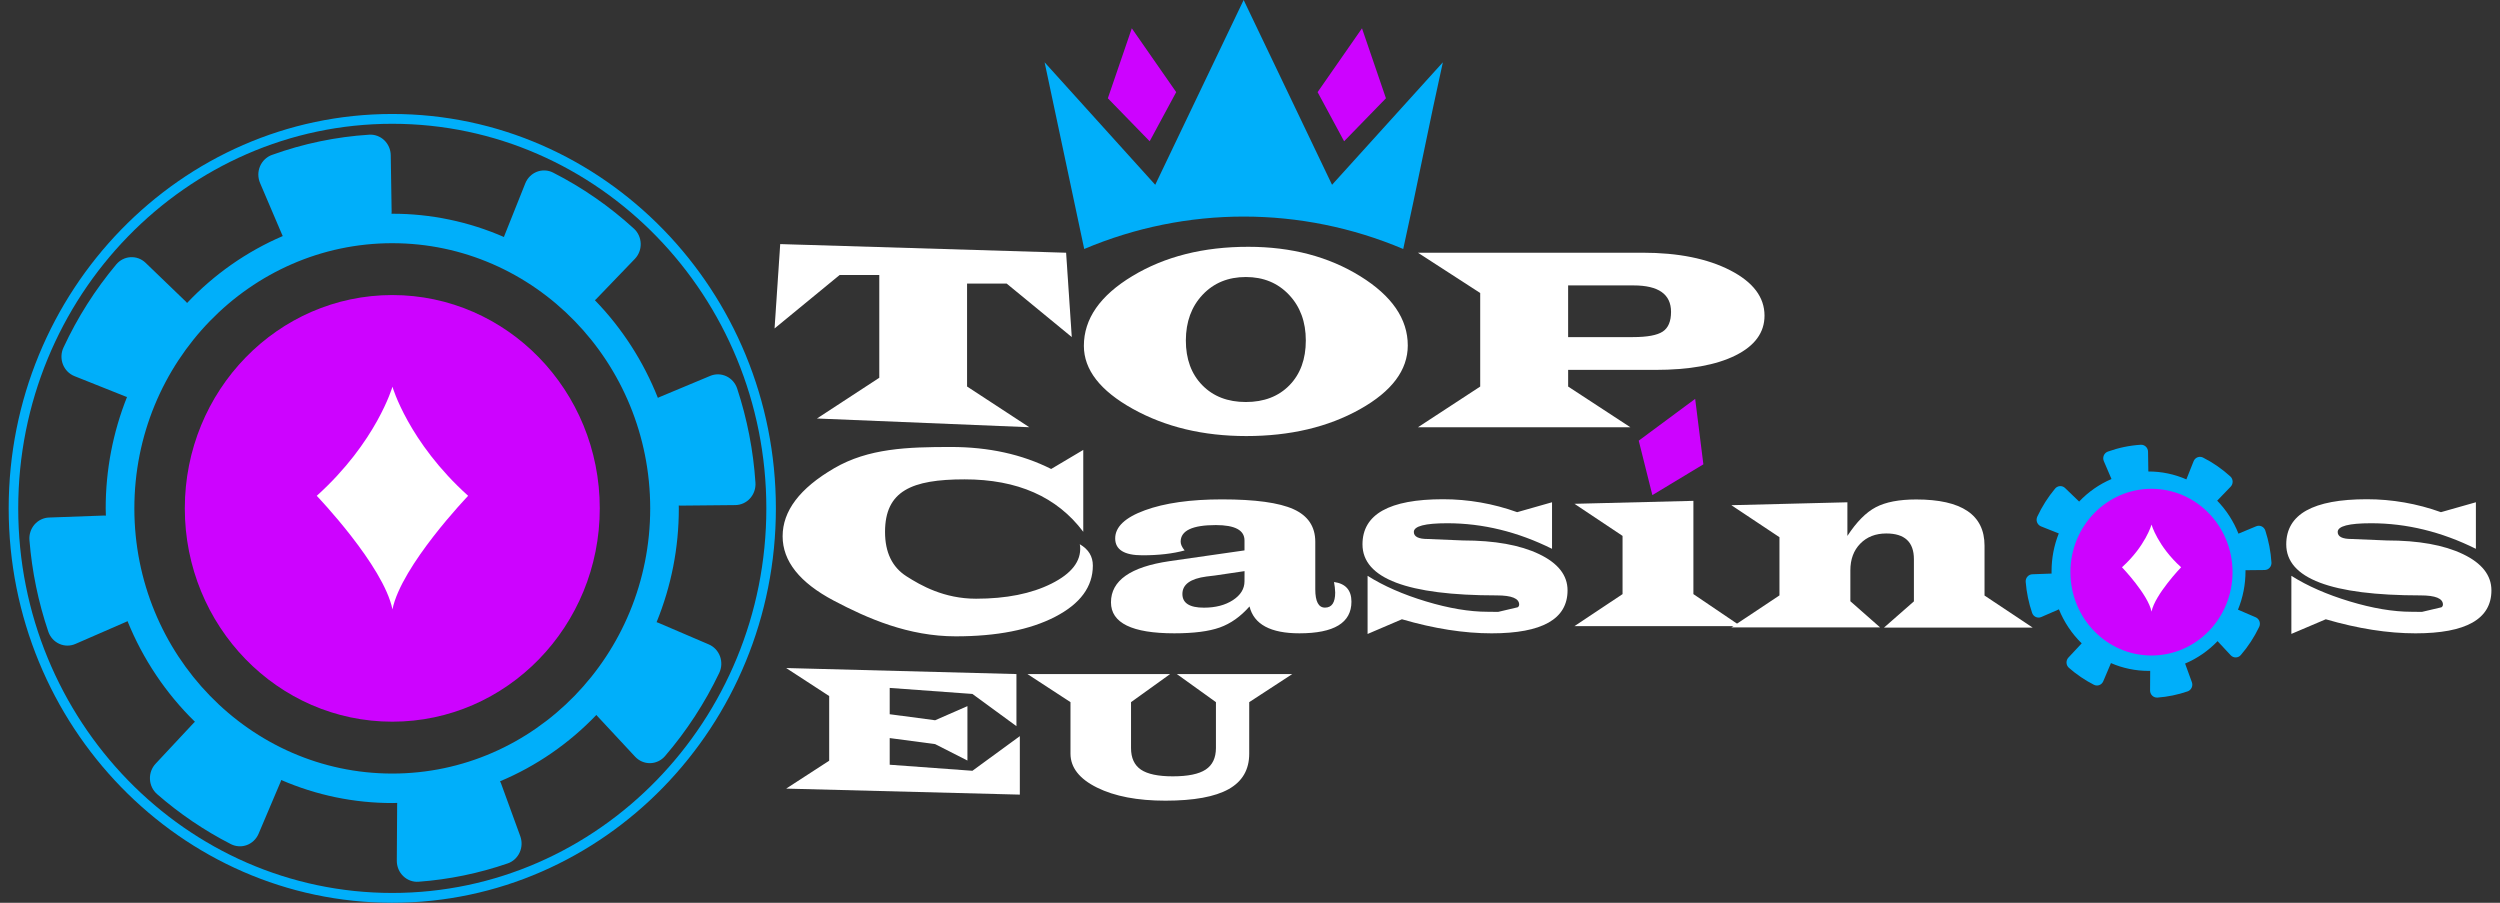 <svg width="144" height="52" viewBox="0 0 144 52" fill="none" xmlns="http://www.w3.org/2000/svg">
<rect x="0" y="0" width="144" height="52" fill="#333333" stroke="none"/>
<g clip-path="url(#clip0_3_5704)">
<path d="M42.46 22.377C42.408 22.222 42.326 22.079 42.219 21.958C42.112 21.836 41.982 21.739 41.837 21.671C41.692 21.603 41.535 21.566 41.376 21.562C41.217 21.559 41.058 21.589 40.911 21.65L37.967 22.88C37.94 22.891 37.918 22.906 37.894 22.918C37.061 20.813 35.827 18.9 34.265 17.292C34.287 17.272 34.311 17.256 34.332 17.235L36.566 14.913C36.678 14.797 36.765 14.659 36.824 14.508C36.882 14.356 36.909 14.194 36.905 14.031C36.9 13.868 36.863 13.707 36.796 13.559C36.729 13.412 36.634 13.279 36.516 13.171C35.109 11.884 33.541 10.798 31.854 9.94C31.71 9.867 31.554 9.826 31.394 9.818C31.234 9.81 31.074 9.836 30.925 9.894C30.775 9.952 30.638 10.041 30.524 10.156C30.409 10.27 30.318 10.408 30.257 10.56L29.049 13.586C29.04 13.608 29.037 13.63 29.029 13.652C26.994 12.764 24.806 12.308 22.595 12.311H22.55C22.55 12.276 22.558 12.244 22.558 12.208L22.507 8.94C22.505 8.777 22.47 8.617 22.405 8.469C22.341 8.32 22.248 8.187 22.132 8.076C22.015 7.966 21.879 7.881 21.73 7.826C21.581 7.771 21.423 7.748 21.265 7.758C19.352 7.88 17.465 8.273 15.657 8.926C15.505 8.981 15.367 9.068 15.25 9.181C15.133 9.294 15.039 9.43 14.976 9.582C14.912 9.733 14.88 9.897 14.88 10.062C14.881 10.227 14.915 10.39 14.979 10.541L16.259 13.541C16.267 13.561 16.28 13.578 16.288 13.596C14.216 14.484 12.34 15.796 10.776 17.451C10.75 17.422 10.729 17.391 10.701 17.368L8.385 15.137C8.269 15.026 8.133 14.94 7.985 14.884C7.836 14.829 7.678 14.805 7.52 14.814C7.362 14.823 7.208 14.864 7.066 14.936C6.924 15.008 6.798 15.109 6.695 15.232C5.48 16.683 4.457 18.294 3.655 20.022C3.585 20.172 3.546 20.334 3.541 20.5C3.535 20.666 3.563 20.831 3.622 20.985C3.682 21.139 3.772 21.279 3.886 21.396C4 21.512 4.137 21.604 4.287 21.664L7.252 22.847C7.273 22.855 7.295 22.859 7.316 22.866C6.504 24.902 6.086 27.082 6.088 29.283C6.088 29.424 6.095 29.564 6.098 29.702C6.063 29.702 6.03 29.694 5.995 29.695L2.821 29.81C2.662 29.816 2.507 29.855 2.363 29.925C2.22 29.994 2.092 30.093 1.986 30.215C1.881 30.337 1.801 30.48 1.751 30.635C1.701 30.79 1.682 30.953 1.696 31.116C1.841 32.912 2.206 34.681 2.782 36.383C2.835 36.538 2.919 36.68 3.027 36.801C3.136 36.922 3.267 37.018 3.413 37.084C3.56 37.151 3.717 37.185 3.877 37.187C4.037 37.188 4.195 37.155 4.343 37.091L7.271 35.816C7.297 35.805 7.319 35.788 7.344 35.776C8.232 37.966 9.555 39.941 11.229 41.575C11.208 41.595 11.184 41.611 11.164 41.633L8.963 43.99C8.852 44.108 8.766 44.248 8.71 44.401C8.654 44.554 8.629 44.718 8.637 44.882C8.644 45.045 8.684 45.206 8.754 45.353C8.825 45.5 8.923 45.631 9.044 45.738C10.343 46.872 11.771 47.84 13.296 48.62C13.438 48.693 13.594 48.736 13.753 48.745C13.912 48.755 14.071 48.731 14.221 48.675C14.37 48.619 14.507 48.532 14.623 48.42C14.739 48.308 14.832 48.173 14.895 48.023L16.165 45.028C16.179 44.995 16.187 44.962 16.197 44.928C18.222 45.806 20.398 46.257 22.595 46.255C22.692 46.255 22.786 46.25 22.881 46.248C22.881 46.268 22.876 46.288 22.876 46.31L22.856 49.579C22.855 49.745 22.888 49.909 22.951 50.062C23.015 50.215 23.109 50.352 23.227 50.465C23.345 50.579 23.484 50.666 23.636 50.722C23.789 50.777 23.95 50.8 24.111 50.788C25.86 50.66 27.585 50.304 29.247 49.731C29.396 49.68 29.533 49.598 29.65 49.491C29.767 49.383 29.863 49.253 29.93 49.107C29.997 48.961 30.036 48.803 30.042 48.642C30.049 48.48 30.024 48.319 29.969 48.168L28.856 45.114C28.841 45.076 28.823 45.039 28.803 45.003C30.886 44.129 32.774 42.828 34.352 41.18C34.363 41.193 34.371 41.208 34.383 41.221L36.584 43.587C36.696 43.706 36.83 43.801 36.979 43.865C37.128 43.929 37.288 43.96 37.449 43.958C37.611 43.955 37.77 43.917 37.916 43.848C38.063 43.779 38.194 43.679 38.301 43.556C39.548 42.106 40.6 40.492 41.43 38.756C41.5 38.608 41.539 38.448 41.547 38.285C41.554 38.121 41.529 37.958 41.473 37.804C41.416 37.651 41.33 37.511 41.22 37.393C41.109 37.276 40.976 37.182 40.829 37.119L37.895 35.862C37.87 35.852 37.844 35.847 37.819 35.838C38.667 33.763 39.103 31.535 39.1 29.284C39.1 29.227 39.1 29.171 39.096 29.116C39.124 29.116 39.15 29.124 39.178 29.124L42.357 29.093C42.517 29.091 42.674 29.055 42.82 28.989C42.966 28.922 43.097 28.826 43.205 28.705C43.314 28.584 43.397 28.442 43.45 28.287C43.503 28.133 43.525 27.968 43.514 27.804C43.392 25.956 43.038 24.132 42.46 22.377ZM22.595 44.557C14.404 44.557 7.739 37.705 7.739 29.283C7.739 20.861 14.404 14.008 22.595 14.008C30.787 14.008 37.452 20.86 37.452 29.283C37.452 37.706 30.788 44.557 22.595 44.557Z" fill="#00AFFA"/>
<path d="M22.595 6.565C10.412 6.565 0.5 16.756 0.5 29.283C0.5 41.81 10.412 52 22.595 52C34.779 52 44.691 41.809 44.691 29.283C44.691 16.757 34.779 6.565 22.595 6.565ZM22.595 51.434C10.715 51.434 1.05 41.497 1.05 29.283C1.05 17.069 10.715 7.13 22.595 7.13C34.475 7.13 44.141 17.068 44.141 29.283C44.141 41.498 34.476 51.434 22.595 51.434Z" fill="#00AFFA"/>
<path d="M76.726 10.644L71.634 0L66.541 10.644L60.169 3.588L62.451 14.342C68.337 11.852 74.941 11.852 80.826 14.342C81.586 10.925 82.346 7.005 83.109 3.588L76.726 10.644Z" fill="#00AFFA"/>
<path d="M63.812 5.661L66.221 8.137L67.749 5.306L65.192 1.631L63.812 5.661Z" fill="#CD03FF"/>
<path d="M98.114 26.745L95.176 28.518L94.391 25.382L97.642 22.974L98.114 26.745Z" fill="#CD03FF"/>
<path d="M79.83 5.661L77.421 8.137L75.894 5.306L78.451 1.631L79.83 5.661Z" fill="#CD03FF"/>
<path d="M22.596 41.569C29.196 41.569 34.547 36.068 34.547 29.282C34.547 22.496 29.196 16.995 22.596 16.995C15.996 16.995 10.645 22.496 10.645 29.282C10.645 36.068 15.996 41.569 22.596 41.569Z" fill="#CD03FF"/>
<path d="M61.409 14.556L61.735 19.417L57.986 16.337H55.703V22.262L59.29 24.609L47.055 24.106L50.646 21.759V15.84H48.364L44.614 18.92L44.94 14.059L61.409 14.556Z" fill="#231F20"/>
<path d="M61.409 14.556L61.735 19.417L57.986 16.337H55.703V22.262L59.29 24.609L47.055 24.106L50.646 21.759V15.84H48.364L44.614 18.92L44.94 14.059L61.409 14.556Z" fill="white"/>
<path d="M71.907 14.216C74.382 14.216 76.531 14.782 78.354 15.912C80.177 17.042 81.088 18.371 81.088 19.899C81.088 21.318 80.17 22.543 78.332 23.572C76.495 24.601 74.312 25.116 71.784 25.117C69.305 25.117 67.126 24.595 65.248 23.55C63.37 22.506 62.431 21.296 62.431 19.921C62.431 18.363 63.364 17.022 65.23 15.898C67.096 14.773 69.322 14.213 71.907 14.216ZM71.763 15.956C70.745 15.956 69.915 16.296 69.272 16.976C68.63 17.656 68.307 18.535 68.305 19.611C68.305 20.682 68.62 21.541 69.251 22.187C69.882 22.833 70.718 23.156 71.76 23.156C72.807 23.156 73.644 22.834 74.272 22.191C74.9 21.547 75.215 20.687 75.215 19.611C75.215 18.54 74.892 17.663 74.247 16.98C73.602 16.298 72.773 15.956 71.76 15.956H71.763Z" fill="white"/>
<path d="M81.673 14.556H94.611C96.665 14.556 98.35 14.895 99.665 15.572C100.98 16.25 101.637 17.12 101.636 18.181C101.636 19.155 101.078 19.919 99.962 20.474C98.847 21.029 97.304 21.306 95.335 21.306H90.325V22.265L93.911 24.611H81.673L85.26 22.265V16.877L81.673 14.556ZM90.324 19.417H94.052C94.878 19.417 95.451 19.311 95.772 19.1C96.092 18.889 96.252 18.511 96.252 17.965C96.252 16.949 95.533 16.441 94.095 16.44H90.324V19.417Z" fill="white"/>
<path d="M62.396 25.915V30.632C60.886 28.617 58.606 27.61 55.558 27.611C52.505 27.611 50.978 28.281 50.978 30.638C50.978 31.817 51.39 32.669 52.214 33.195C53.038 33.721 54.373 34.486 56.218 34.486C57.956 34.486 59.406 34.197 60.565 33.617C61.724 33.037 62.275 32.327 62.217 31.487C62.215 31.44 62.208 31.393 62.195 31.347C62.697 31.637 62.948 32.047 62.948 32.577C62.948 33.796 62.223 34.78 60.773 35.529C59.322 36.278 57.414 36.653 55.05 36.653C52.33 36.653 49.988 35.632 48.025 34.596C46.061 33.559 45.079 32.323 45.079 30.889C45.079 29.429 46.068 28.123 48.047 26.971C50.024 25.819 52.268 25.746 54.776 25.746C56.946 25.746 58.87 26.169 60.547 27.013L62.396 25.915Z" fill="white"/>
<path d="M76.839 33.523C77.509 33.616 77.843 33.995 77.843 34.658C77.843 35.872 76.844 36.479 74.847 36.479C73.184 36.479 72.226 35.963 71.972 34.931C71.456 35.516 70.886 35.92 70.26 36.143C69.635 36.367 68.761 36.479 67.64 36.479C65.208 36.479 63.992 35.884 63.992 34.695C63.992 33.442 65.115 32.651 67.361 32.323L68.235 32.197L71.683 31.703V31.128C71.683 30.539 71.134 30.245 70.034 30.244C68.682 30.244 68.006 30.563 68.006 31.202C68.006 31.355 68.082 31.521 68.235 31.705C67.552 31.892 66.74 31.985 65.798 31.985C64.756 31.985 64.235 31.66 64.235 31.012C64.235 30.349 64.806 29.808 65.947 29.391C67.088 28.974 68.567 28.765 70.384 28.764C72.3 28.764 73.675 28.953 74.51 29.331C75.344 29.71 75.76 30.334 75.76 31.204V33.938C75.76 34.645 75.946 34.999 76.319 34.999C76.712 34.999 76.907 34.709 76.907 34.13C76.9 33.926 76.877 33.723 76.839 33.523ZM71.686 32.897L69.987 33.148L69.492 33.208C68.569 33.33 68.106 33.665 68.106 34.213C68.106 34.739 68.52 35.002 69.346 35.002C70.016 35.002 70.573 34.857 71.017 34.567C71.461 34.277 71.683 33.916 71.683 33.483L71.686 32.897Z" fill="white"/>
<path d="M89.397 28.93V31.612C87.419 30.63 85.409 30.139 83.365 30.139C82.08 30.139 81.437 30.306 81.437 30.641C81.437 30.911 81.703 31.046 82.233 31.046L84.271 31.13C86.091 31.13 87.55 31.391 88.647 31.914C89.743 32.437 90.291 33.134 90.291 34.004C90.291 35.655 88.834 36.48 85.919 36.48C84.328 36.48 82.605 36.21 80.751 35.67L78.773 36.517V33.167C79.697 33.752 80.818 34.243 82.135 34.641C83.452 35.038 84.635 35.238 85.683 35.238L86.292 35.245L87.417 34.98C87.444 34.964 87.466 34.942 87.481 34.914C87.496 34.887 87.504 34.856 87.504 34.825C87.504 34.471 87.074 34.295 86.213 34.295C81.058 34.295 78.48 33.315 78.479 31.355C78.479 29.622 80.025 28.756 83.117 28.756C84.571 28.755 86.016 29.007 87.389 29.501L89.397 28.93Z" fill="white"/>
<path d="M97.54 28.849V34.221L100.263 36.065H90.688L93.459 34.221V30.868L90.688 29.019L97.54 28.849Z" fill="white"/>
<path d="M99.726 29.099L106.41 28.932V30.869C106.936 30.064 107.481 29.512 108.048 29.215C108.614 28.918 109.389 28.769 110.374 28.769C112.997 28.769 114.309 29.656 114.309 31.43V34.304L117.08 36.148H108.52L110.241 34.639V32.209C110.241 31.221 109.711 30.727 108.65 30.728C108.033 30.728 107.534 30.923 107.152 31.314C106.77 31.705 106.58 32.219 106.581 32.854V34.631L108.293 36.139H99.726L102.497 34.295V30.943L99.726 29.099Z" fill="white"/>
<path d="M142.611 28.93V31.612C140.632 30.63 138.621 30.139 136.579 30.139C135.293 30.139 134.651 30.306 134.651 30.641C134.651 30.911 134.916 31.046 135.446 31.046L137.484 31.13C139.305 31.13 140.764 31.391 141.86 31.914C142.956 32.437 143.505 33.134 143.506 34.004C143.506 35.655 142.048 36.48 139.133 36.48C137.541 36.48 135.818 36.21 133.965 35.67L131.983 36.513V33.167C132.907 33.752 134.027 34.243 135.344 34.641C136.662 35.038 137.844 35.238 138.893 35.238L139.502 35.245L140.627 34.98C140.653 34.964 140.675 34.942 140.69 34.914C140.705 34.887 140.713 34.856 140.713 34.825C140.713 34.471 140.283 34.295 139.423 34.295C134.267 34.295 131.689 33.315 131.688 31.355C131.688 29.622 133.234 28.756 136.326 28.756C137.781 28.755 139.225 29.007 140.598 29.501L142.611 28.93Z" fill="white"/>
<path d="M58.547 38.826V41.827L56.011 39.971L51.247 39.624V41.14L53.863 41.487L55.724 40.673V43.807L53.863 42.861L51.247 42.513V44.049L56.011 44.397L58.742 42.402V45.77L45.283 45.424L47.761 43.817V40.092L45.283 38.479L58.547 38.826Z" fill="white"/>
<path d="M74.434 38.826L71.955 40.444V43.413C71.955 44.333 71.56 45.013 70.77 45.455C69.979 45.897 68.766 46.118 67.131 46.119C65.518 46.119 64.204 45.868 63.188 45.365C62.172 44.862 61.663 44.211 61.66 43.413V40.444L59.181 38.826H67.399L65.147 40.444V43.089C65.147 43.659 65.338 44.073 65.718 44.331C66.099 44.588 66.71 44.717 67.554 44.717C68.423 44.717 69.054 44.587 69.447 44.328C69.839 44.069 70.036 43.656 70.038 43.089V40.444L67.786 38.826H74.434Z" fill="white"/>
<path d="M22.605 22.274C22.605 22.274 21.693 25.453 18.245 28.559C18.245 28.559 22.096 32.582 22.605 35.101C23.114 32.58 26.965 28.559 26.965 28.559C23.517 25.453 22.605 22.274 22.605 22.274Z" fill="white"/>
<path d="M130.482 30.558C130.465 30.506 130.437 30.458 130.401 30.417C130.365 30.375 130.321 30.342 130.272 30.32C130.222 30.297 130.169 30.284 130.115 30.283C130.061 30.282 130.008 30.292 129.958 30.313L128.961 30.728L128.937 30.741C128.655 30.028 128.237 29.381 127.708 28.837C127.716 28.83 127.724 28.824 127.731 28.817L128.487 28.032C128.525 27.992 128.554 27.946 128.573 27.895C128.592 27.844 128.601 27.789 128.6 27.735C128.598 27.68 128.586 27.626 128.564 27.576C128.541 27.526 128.51 27.482 128.47 27.445C127.994 27.011 127.463 26.644 126.892 26.355C126.844 26.331 126.791 26.317 126.736 26.314C126.682 26.311 126.628 26.32 126.578 26.34C126.527 26.36 126.481 26.39 126.442 26.429C126.403 26.468 126.372 26.514 126.352 26.566L125.944 27.591C125.944 27.597 125.94 27.605 125.937 27.613C125.248 27.312 124.508 27.157 123.76 27.158H123.744C123.745 27.146 123.745 27.135 123.744 27.123L123.727 26.018C123.726 25.963 123.715 25.909 123.693 25.859C123.671 25.808 123.639 25.763 123.6 25.726C123.561 25.688 123.514 25.659 123.464 25.641C123.413 25.622 123.36 25.614 123.306 25.618C122.659 25.659 122.021 25.792 121.409 26.013C121.357 26.032 121.311 26.062 121.271 26.1C121.231 26.138 121.2 26.184 121.178 26.236C121.157 26.287 121.146 26.342 121.146 26.398C121.146 26.454 121.158 26.509 121.18 26.561L121.614 27.573C121.614 27.58 121.621 27.586 121.624 27.591C120.922 27.89 120.286 28.333 119.756 28.892C119.748 28.882 119.74 28.872 119.73 28.863L118.947 28.109C118.908 28.071 118.862 28.042 118.812 28.024C118.762 28.005 118.708 27.997 118.655 28C118.602 28.003 118.55 28.017 118.502 28.041C118.454 28.065 118.411 28.099 118.376 28.14C117.965 28.632 117.618 29.177 117.346 29.762C117.323 29.813 117.31 29.868 117.308 29.924C117.306 29.98 117.315 30.036 117.336 30.088C117.356 30.14 117.386 30.188 117.425 30.227C117.463 30.267 117.51 30.297 117.56 30.318L118.564 30.718L118.586 30.724C118.311 31.414 118.17 32.152 118.17 32.897C118.17 32.944 118.17 32.991 118.17 33.039C118.158 33.038 118.147 33.038 118.135 33.039L117.061 33.078C117.007 33.08 116.954 33.093 116.906 33.117C116.858 33.14 116.814 33.174 116.779 33.215C116.743 33.256 116.716 33.304 116.699 33.357C116.682 33.409 116.676 33.464 116.68 33.519C116.729 34.127 116.853 34.726 117.049 35.301C117.066 35.354 117.095 35.402 117.131 35.443C117.168 35.484 117.213 35.516 117.262 35.539C117.312 35.561 117.365 35.573 117.419 35.573C117.473 35.574 117.527 35.563 117.577 35.541L118.568 35.109C118.576 35.105 118.585 35.101 118.592 35.096C118.893 35.837 119.341 36.505 119.907 37.059C119.9 37.065 119.892 37.072 119.885 37.079L119.141 37.876C119.104 37.916 119.075 37.963 119.056 38.015C119.037 38.067 119.029 38.123 119.031 38.178C119.034 38.233 119.047 38.288 119.071 38.337C119.095 38.387 119.129 38.431 119.17 38.467C119.609 38.852 120.092 39.179 120.609 39.443C120.657 39.467 120.71 39.482 120.763 39.485C120.817 39.488 120.87 39.48 120.921 39.461C120.971 39.442 121.017 39.413 121.056 39.375C121.095 39.337 121.126 39.291 121.148 39.241L121.577 38.228C121.582 38.217 121.585 38.205 121.588 38.193C122.274 38.49 123.01 38.643 123.754 38.643C123.787 38.643 123.818 38.643 123.851 38.643C123.851 38.65 123.851 38.657 123.851 38.663L123.844 39.772C123.844 39.828 123.855 39.883 123.877 39.935C123.898 39.986 123.93 40.033 123.97 40.071C124.01 40.11 124.057 40.139 124.108 40.158C124.16 40.177 124.215 40.184 124.269 40.181C124.861 40.137 125.445 40.017 126.008 39.823C126.058 39.805 126.105 39.778 126.144 39.741C126.184 39.705 126.216 39.661 126.239 39.611C126.262 39.562 126.275 39.509 126.277 39.454C126.279 39.399 126.271 39.345 126.252 39.294L125.876 38.26C125.87 38.247 125.864 38.235 125.858 38.223C126.562 37.926 127.199 37.486 127.733 36.929L127.742 36.942L128.488 37.742C128.526 37.783 128.571 37.815 128.622 37.837C128.672 37.859 128.726 37.869 128.781 37.868C128.836 37.867 128.889 37.855 128.939 37.831C128.989 37.808 129.033 37.774 129.069 37.732C129.492 37.242 129.848 36.696 130.129 36.108C130.153 36.058 130.166 36.004 130.169 35.949C130.171 35.893 130.163 35.838 130.144 35.786C130.125 35.734 130.095 35.687 130.058 35.647C130.02 35.607 129.975 35.575 129.925 35.554L128.933 35.128C128.924 35.124 128.915 35.121 128.906 35.119C129.194 34.417 129.342 33.663 129.341 32.901C129.341 32.882 129.341 32.863 129.341 32.844C129.35 32.844 129.359 32.844 129.369 32.844L130.444 32.833C130.498 32.832 130.551 32.821 130.601 32.798C130.65 32.775 130.695 32.743 130.731 32.702C130.768 32.661 130.796 32.613 130.814 32.561C130.832 32.508 130.84 32.453 130.836 32.397C130.795 31.771 130.676 31.153 130.482 30.558Z" fill="#00AFFA"/>
<path d="M123.925 37.757C126.504 37.757 128.594 35.607 128.594 32.956C128.594 30.305 126.504 28.155 123.925 28.155C121.346 28.155 119.256 30.305 119.256 32.956C119.256 35.607 121.346 37.757 123.925 37.757Z" fill="#CD03FF"/>
<path d="M123.928 30.218C123.928 30.218 123.572 31.46 122.226 32.674C122.226 32.674 123.73 34.244 123.928 35.229C124.127 34.244 125.632 32.674 125.632 32.674C124.285 31.46 123.928 30.218 123.928 30.218Z" fill="white"/>
</g>
<defs>
<clipPath id="clip0_3_5704">
<rect width="143" height="52" fill="white" transform="translate(0.5)"/>
</clipPath>
</defs>
</svg>
